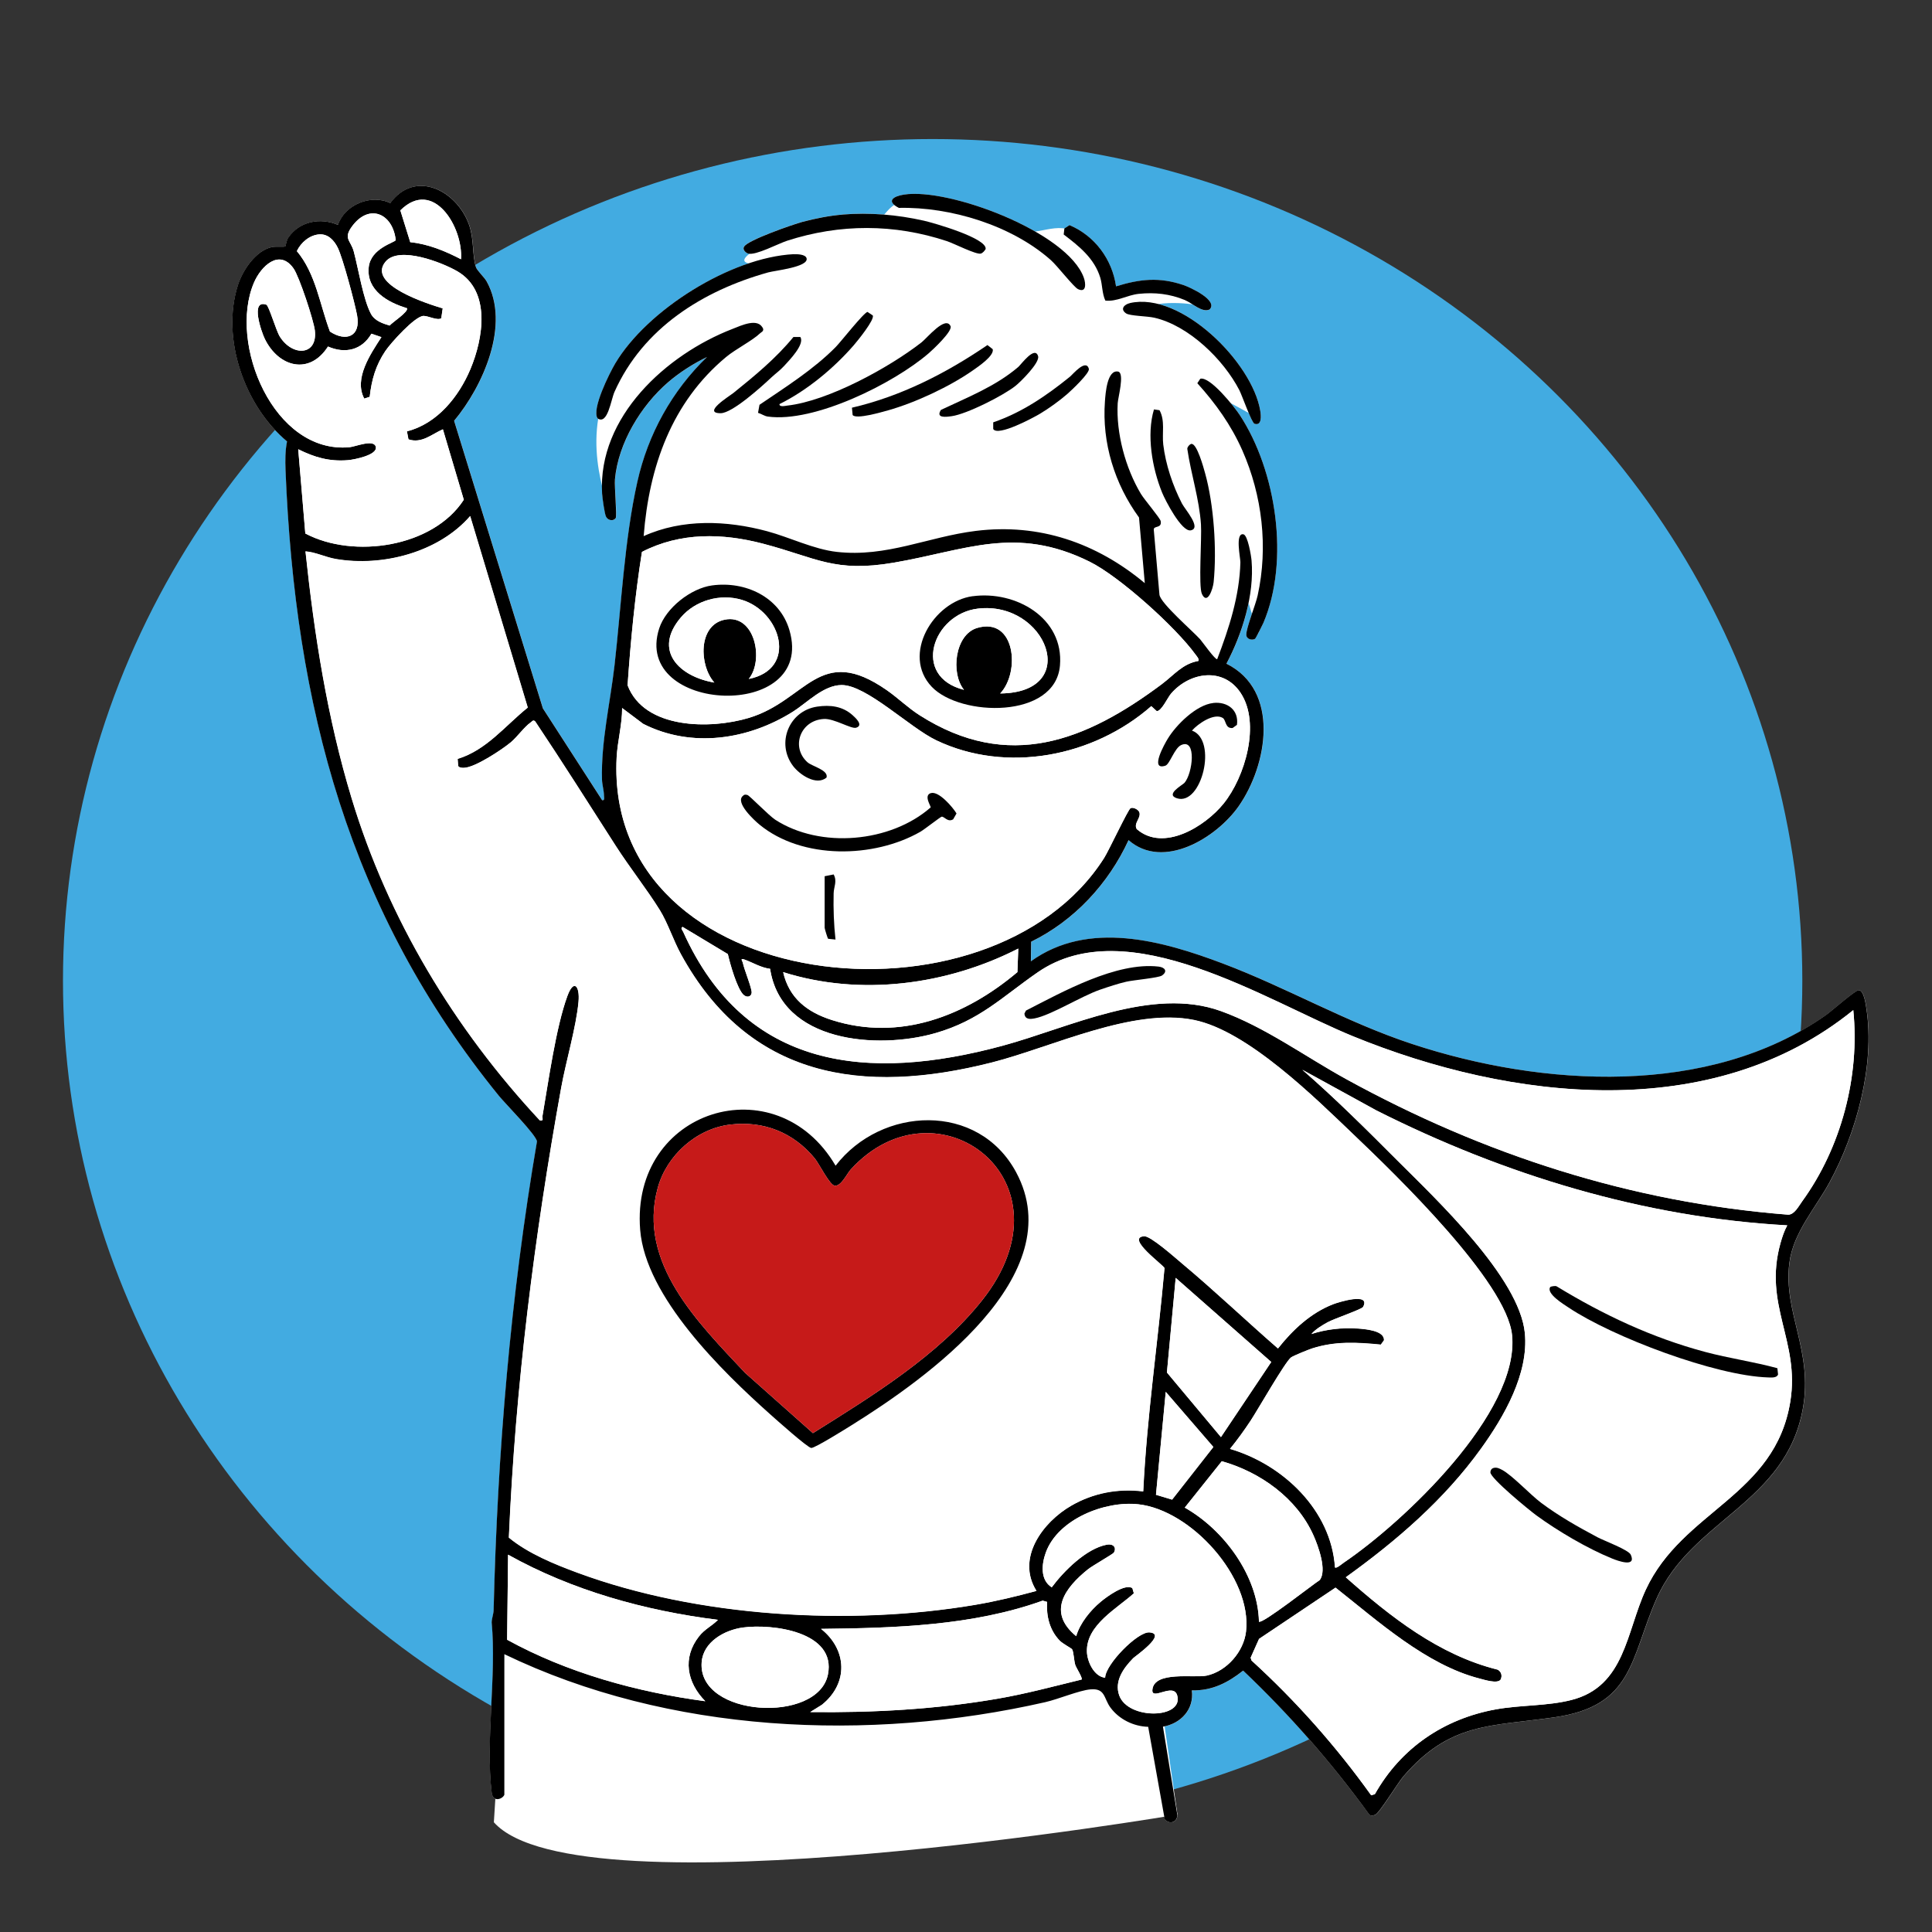 <svg xmlns="http://www.w3.org/2000/svg" id="Vrstva_1" viewBox="0 0 425.2 425.2"><rect x="0" y="0" width="425.2" height="425.2" fill="#333333" stroke="none"/><defs><style>      .st0 {        fill: #fff;      }      .st1 {        fill: #42abe1;      }      .st2 {        fill: #c61a19;      }    </style></defs><ellipse class="st1" cx="205.26" cy="215.83" rx="191.4" ry="185.23"></ellipse><path class="st0" d="M108.69,401.06l2.34-37s29.9,13.93,59.55,13.03,83.84-10.15,83.84-10.15l4.72,32.42s-131.92,22.5-150.44,1.7Z"></path><path class="st0" d="M140.07,118.01s1.59-16.68,7.16-25.66,13.44-16.41,13.44-16.41c0,0-9.71.4-19.76,12.96-10.05,12.56-6.03,26.3-6.36,24.71s-6.9-16.02-.52-28.9c6.38-12.88,26.48-26.11,37.45-26.95,0,0-14.52,2.1-3.61-3.68s22.94-5.53,24.95-5.53,2.59-5.36,9.58-4.6,17.38,4.5,21.39,6.56,9.21-2.43,13.23,1.07,7.03,8.36,6.87,13.04c0,0,3.69-3.38,12.06-1.67s8.41,4.35,8.41,4.35c0,0-8.38-1.89-14,.98,0,0,10.9,2.17,17.04,9.39s8.98,14.07,8.98,14.07l-9.78-5.35s10.62,11.05,12.12,22.94c1.51,11.89.65,24.98-1.85,30.15l-2.83-9.22s-1.84,8.71-3.35,12.22-3.29,3.85-3.29,3.85c0,0-10.7-15.18-23.5-21.94-12.8-6.75-27.87-8.04-34.66-4.86s-20.67,5.19-28.25,2.68-19.64-7.7-26.59-6.03-14.48,4.13-14.48,4.13l.17-2.31Z"></path><path class="st0" d="M111.02,394.92v-30.86c36.12,17.45,80.24,19.41,119.06,10.56,2.86-.65,7.45-2.59,9.93-2.81,3.31-.3,2.91,1.98,4.4,4,1.91,2.6,5.09,4.14,8.31,4.24l3.64,20.35c1.07,1.25,2.84.64,2.76-1.03l-3.15-19.35c3.96-.68,6.9-3.84,6.35-7.99,4.47.1,7.92-1.68,11.3-4.35,10.22,9.7,19.53,20.35,27.8,31.75.36.21.86.13,1.23,0,.94-.32,4.95-6.99,6.25-8.49,10.25-11.9,19.08-10.95,33.21-12.98,17.48-2.51,16.68-12.96,22.48-26.1,7.69-17.44,28.44-20.94,32.21-41.85,2.29-12.69-4.34-21.15-2.97-32.04.84-6.73,5.77-12.09,8.87-17.81,5.88-10.86,9.94-25.61,8.11-37.99-.14-.96-.54-4.26-1.73-4.24-.78,0-6.02,4.65-7.25,5.52-25.77,18.05-62.39,15.76-91,6.33-14.46-4.77-27.52-12.39-41.63-17.7-13.35-5.03-29.63-9.63-42.3-.5l.06-4.32c9.5-4.63,17.05-12.81,21.44-22.36,7.64,6.72,19.39-.55,24.22-7.44,6.38-9.1,9.2-25.47-2.68-31.38,3.5-6.61,6.17-15.13,5.53-22.7-.09-1.06-.83-5.58-1.79-5.78-1.88-.38-.65,5.23-.67,6.17-.19,7.4-2.49,14.49-5.1,21.3-.38.3-3.36-3.93-3.77-4.38-1.76-1.93-8.65-7.87-8.94-9.77l-1.25-14.32c-.07-.99,1.84-.21,1.52-1.91-.12-.65-3.6-4.72-4.35-5.98-3.39-5.65-5.48-13.37-5.11-19.97.07-1.25,1.53-6.48.15-6.94-2.46-.56-2.83,4.73-2.96,6.52-.68,9.17,2.13,18.21,7.5,25.58l1.27,14.45c-10.62-8.86-23.23-13.22-37.18-11.5-10.53,1.3-19.62,5.85-30.6,4.62-5.09-.57-10.4-3.23-15.35-4.55-8.87-2.38-18.63-2.78-27.16,1.08,1.19-15.29,6.15-29.44,18.13-39.41,2.11-1.76,5.81-3.61,7.5-5.24.28-.27.73-.38.68-.94-1.04-2.61-4.84-.75-6.79,0-14.52,5.63-29.63,19.32-28.67,36.22.05.89.56,4.49.87,5.1.46.87,1.63,1.03,2.13.3.32-.46-.31-6.96-.17-8.53.71-7.96,5.72-16.23,11.69-21.36,2.48-2.14,5.62-4.15,8.57-5.56-7.7,7.44-12.99,16.98-15.33,27.47-2.85,12.75-3.54,27.32-5.02,40.37-.94,8.25-2.98,16.84-2.76,25.15.03,1.23.42,2.32.44,3.55,0,.44.22,1.11-.41,1l-13.04-20.21-19.54-63.29c6.35-7.59,12.43-21.15,7.17-30.66-.52-.94-2.15-2.42-2.38-3.19-.83-2.71-.38-6.1-1.49-9.26-2.67-7.59-11.87-12.31-17.35-4.81-4.26-2.05-10.01.37-11.52,4.8-3.88-1.66-8.47-.79-10.92,2.8-.43.63-.58,1.87-.65,1.93-.19.16-2.13-.01-2.86.13-3.61.71-6.51,5.07-7.57,8.36-3.79,11.78,1.48,26.66,10.8,34.44-.41,2.07-.42,4.18-.33,6.29,2.08,52.06,13.94,97.1,46.99,137.77,1.45,1.79,8.18,8.56,8.35,10-5.82,34.12-8.7,68.5-9.54,103.11-.02.94-.41,1.81-.43,2.75,1.09,11.76-1.39,26.01,0,37.47.28,2.28,2.53,1.36,2.81.38ZM198.93,42.83c-2.37.38-3.97,1.46-1.11,2.92,11.4-.26,24.84,3.84,33.46,11.5,1.41,1.26,5.02,5.93,5.97,6.38,1.84.87,1.74-1.19,1.29-2.48-3.53-10.06-29.7-19.88-39.61-18.32ZM185.4,47.22c-2.9.24-5.96.85-8.77,1.59-2.07.55-12.18,4.06-12.88,5.47-.44.62.37,1.37.91,1.52,1.62.46,6.61-2.2,8.56-2.83,11.62-3.75,23.56-3.75,35.16.09,1.53.51,6.44,3.02,7.46,2.74.44-.12.82-.6,1.06-.99.4-2.39-11.52-5.78-13.59-6.25-5.86-1.32-11.91-1.84-17.93-1.35ZM245.62,63.02c-.86-5.96-4.69-11.12-10.24-13.46l-1.13.73-.15,1.33c3.37,2.57,6.75,5.24,8.05,9.5.48,1.58.38,3.48,1.12,5.05,2.55.27,4.8-1.22,7.36-1.49,3.5-.37,6.85,0,10.1,1.35,1.8.74,3.8,2.85,5.48,2.09,1.98-2.03-4.36-4.91-5.77-5.38-5.3-1.79-9.55-1.32-14.82.29ZM174.66,55.96c-13.81.71-32.24,12.22-39.27,24.07-1.23,2.08-5.24,10.04-3.87,12.08,2.24,1.47,2.93-4.09,3.72-5.85,6.28-14.05,19.44-22.27,33.83-26.29,1.52-.42,8.88-1.17,8.45-3.08-.21-.93-2.1-.95-2.86-.91ZM248.68,66.7c-1.25.28-2.22,1.32-.85,2.26.84.57,4.63.59,6.21.95,7.56,1.73,15.23,9.19,18.71,15.93.64,1.23,2.71,7.21,3.35,7.41,1.66.51,1.44-1.78,1.26-2.86-1.75-10.6-17.38-26.27-28.68-23.7ZM171.55,88.92c6.01-2.96,11.94-7.86,16.33-12.94.83-.96,4.65-5.65,4.19-6.57l-1.16-.77c-.83.14-5.9,6.62-7.01,7.74-4.89,4.95-11.03,8.81-16.76,12.7l-.32,1.77c.73.21,1.4.72,2.16.82,10.25,1.41,27.69-7.28,35.4-13.93.92-.79,5.3-4.89,4.81-5.97-1.1-2.41-5.16,2.62-6.4,3.58-7.13,5.54-20.54,12.89-29.51,13.9-.44.05-1.8.39-1.74-.34ZM169.72,83.11c.92-.87,1.92-1.56,2.83-2.55,1.13-1.22,4.63-4.79,3.59-6.39h-1.52c-3.84,4.68-8.55,8.57-13.24,12.34-.74.59-6.97,4.43-2.78,4.43,2.58,0,9.09-5.92,11.12-7.83ZM187.49,89.73l.15,1.6c.72,1.04,6.49-.66,7.79-1.02,5.99-1.67,13.59-5.22,18.68-8.8,1.14-.8,4.74-3.21,4.36-4.66l-1.16-.91c-9.1,6.21-19.02,11.28-29.83,13.79ZM207.09,90.21c-1.2,1.87,1.06,1.57,2.38,1.39,3.31-.46,11.34-4.54,14.03-6.67,1.16-.92,5.37-5.11,4.97-6.52-.69-2.41-3.76,1.84-4.36,2.36-5.03,4.29-11.12,6.65-17.02,9.45ZM218.59,94.43c1.05,1.69,8.82-2.5,10.26-3.36,1.98-1.18,4.27-2.83,6.01-4.34.88-.76,5.03-4.65,4.77-5.57-.66-2.28-3.56,1.26-4.19,1.77-5.15,4.17-10.53,7.84-16.86,10.02v1.48ZM276.2,140.6c.17-.1,1.63-3,1.85-3.52,5.82-13.67,2.85-33.47-5.2-45.75-1.15-1.75-6.54-8.56-8.69-7.98l-.65.98c4.02,4.45,7.44,9.19,9.91,14.79,4.38,9.92,5.7,21.3,3.37,31.92-.47,2.13-2.53,7.13-2.5,8.67.02.95,1.24,1.27,1.91.88ZM253.98,90.11c-1.67,5.61-.4,12.92,1.79,18.31.67,1.65,4.29,8.71,6.31,8.31,2.45-.48-1.29-4.65-1.94-5.9-2.04-3.96-3.59-8.56-4.12-13-.3-2.5.44-5.21-.82-7.54l-1.21-.17ZM262.18,97.7c-.3.05-.98.74-.85,1.19.81,5.49,2.62,10.95,2.99,16.51.2,2.98-.59,13.62.21,15.32,1.2,2.56,2.43-1.16,2.58-2.59.72-7.14.04-17.08-1.88-23.99-.32-1.15-1.8-6.66-3.04-6.44Z"></path><path d="M111.02,394.92c-.27.98-2.53,1.9-2.81-.38-1.39-11.46,1.09-25.71,0-37.47.02-.94.41-1.81.43-2.75.84-34.6,3.71-68.99,9.54-103.11-.17-1.44-6.89-8.22-8.35-10-33.05-40.67-44.91-85.71-46.99-137.77-.08-2.11-.08-4.21.33-6.29-9.32-7.77-14.59-22.65-10.8-34.44,1.06-3.28,3.96-7.64,7.57-8.36.73-.14,2.67.03,2.86-.13.08-.07.22-1.31.65-1.93,2.45-3.59,7.04-4.47,10.92-2.8,1.51-4.43,7.26-6.85,11.52-4.8,5.48-7.49,14.68-2.77,17.35,4.81,1.11,3.16.66,6.55,1.49,9.26.23.77,1.86,2.25,2.38,3.19,5.26,9.51-.83,23.07-7.17,30.66l19.54,63.29,13.04,20.21c.63.11.42-.56.41-1-.02-1.23-.4-2.32-.44-3.55-.23-8.32,1.82-16.91,2.76-25.15,1.48-13.05,2.17-27.62,5.02-40.37,2.34-10.49,7.63-20.03,15.33-27.47-2.95,1.41-6.09,3.42-8.57,5.56-5.96,5.13-10.98,13.4-11.69,21.36-.14,1.57.48,8.07.17,8.53-.5.72-1.67.57-2.13-.3-.32-.6-.82-4.21-.87-5.1-.96-16.9,14.15-30.6,28.67-36.22,1.95-.76,5.75-2.61,6.79,0,.05.56-.39.67-.68.94-1.69,1.63-5.39,3.48-7.5,5.24-11.97,9.97-16.94,24.12-18.13,39.41,8.53-3.86,18.29-3.46,27.16-1.08,4.95,1.33,10.26,3.98,15.35,4.55,10.98,1.24,20.07-3.32,30.6-4.62,13.95-1.72,26.55,2.63,37.18,11.5l-1.27-14.45c-5.37-7.37-8.18-16.41-7.5-25.58.13-1.8.5-7.08,2.96-6.52,1.38.46-.08,5.69-.15,6.94-.38,6.6,1.72,14.32,5.11,19.97.75,1.25,4.23,5.33,4.35,5.98.31,1.7-1.59.92-1.52,1.91l1.25,14.32c.29,1.9,7.18,7.84,8.94,9.77.41.45,3.4,4.68,3.77,4.38,2.61-6.82,4.91-13.9,5.1-21.3.02-.94-1.21-6.55.67-6.17.96.2,1.7,4.72,1.79,5.78.64,7.57-2.03,16.08-5.53,22.7,11.88,5.91,9.05,22.28,2.68,31.38-4.83,6.89-16.57,14.15-24.22,7.44-4.39,9.55-11.94,17.73-21.44,22.36l-.06,4.32c12.68-9.13,28.95-4.54,42.3.5,14.1,5.32,27.16,12.94,41.63,17.7,28.61,9.43,65.23,11.72,91-6.33,1.24-.87,6.47-5.51,7.25-5.52,1.2-.01,1.59,3.28,1.73,4.24,1.83,12.38-2.23,27.13-8.11,37.99-3.1,5.73-8.02,11.08-8.87,17.81-1.37,10.9,5.26,19.35,2.97,32.04-3.77,20.91-24.52,24.41-32.21,41.85-5.8,13.14-4.99,23.59-22.48,26.1-14.13,2.03-22.96,1.08-33.21,12.98-1.3,1.51-5.32,8.17-6.25,8.49-.38.13-.88.21-1.23,0-8.26-11.4-17.58-22.05-27.8-31.75-3.37,2.67-6.83,4.45-11.3,4.35.55,4.15-2.39,7.3-6.35,7.99l3.15,19.35c.08,1.68-1.69,2.28-2.76,1.03l-3.64-20.35c-3.22-.09-6.39-1.64-8.31-4.24-1.49-2.02-1.09-4.3-4.4-4-2.48.22-7.07,2.16-9.93,2.81-38.83,8.85-82.94,6.89-119.06-10.56v30.86ZM101.46,57.06c.5-7.05-6.08-17.96-13.35-10.76l2.18,7c3.97.4,7.68,1.94,11.17,3.76ZM89.52,67.81c-4.14-1.24-8.89-3.89-8.37-8.97.43-4.25,5.84-5.48,5.95-6-.64-5.77-5.72-8.16-9.52-3.15-2.15,2.84-.39,3.14.29,5.68.98,3.67,2.08,10.58,3.79,13.73.82,1.51,2.56,2.09,4.1,2.55.46-.62,4.39-3.16,3.77-3.84ZM70.31,51.58c-2.13.12-4.1,1.78-4.98,3.69,4.18,4.97,5.05,11.79,7.28,17.7,3.56,2.34,6.85,1.09,5.97-3.59-.52-2.77-3.13-12.59-4.25-14.86-.78-1.58-2.09-3.05-4.03-2.94ZM89.56,94.92c6.64-1.68,11.41-7.61,13.97-13.7,2.82-6.72,4.59-17.19-2.9-21.53-3.34-1.93-12.8-5.66-15.77-2.12-4.27,5.09,9.5,9.37,12.57,10.29l-.32,2.17c-.79.58-2.87-.52-3.89-.51-1.89.02-7.25,5.99-8.41,7.72-2.12,3.15-3.03,6.33-3.45,10.09l-1.2.39c-2.35-4.41,1.39-9.83,3.78-13.53l-2.2-.75c-2.09,3.62-5.8,4.47-9.56,2.82-4.08,6.37-10.87,4.55-13.91-1.69-.71-1.45-3.28-8.76.34-7.52.54.18,2.14,5.7,2.96,7.01,2.78,4.44,8.35,4.26,7.72-1.32-.25-2.25-3.43-11.88-4.69-13.66-3.13-4.44-7.18-.48-8.73,3.16-5.67,13.37,4.35,37.72,21.05,36.18,1.29-.12,5.33-1.83,5.78-.1.48,1.84-4.87,2.85-6.11,2.95-4.1.34-7.35-.61-10.96-2.4l1.56,18.54c10.66,5.64,28.1,3.03,34.88-7.43l-4.6-15.5c-2.46,1.06-4.64,3.19-7.58,2.21l-.34-1.78ZM116.13,155.73l-12.67-42.13c-6.94,7.99-19.3,11.22-29.56,9.45-2.24-.39-4.44-1.5-6.68-1.68,1.94,18.36,4.8,36.67,10.16,54.35,8.04,26.54,22.59,50.68,41.42,70.88.95.17.48-.44.58-1,1.3-7.53,2.95-19.5,5.48-26.38,1.41-3.84,2.76-2.21,2.45,1.26-.51,5.57-2.76,13.08-3.81,18.89-5.91,32.72-10.09,65.77-11.52,99.05,4.25,3.49,9.96,5.83,15.17,7.75,26.41,9.75,59.8,11.73,87.48,7.04,4.54-.77,9.03-1.86,13.46-3.06-4.54-7.21,1.41-15.17,7.7-18.78,4.86-2.79,10.26-3.79,15.8-3.12.8-16.43,3.23-32.75,4.68-49.13-.11-.62-8.65-6.69-4.48-7.03,1.41-.12,6.9,4.79,8.35,6,7.2,6.02,14.03,12.54,21.11,18.7,3.24-4.1,7.21-7.83,12.15-9.74,1.17-.45,8.35-2.7,6.58.6-.28.53-6.37,2.59-7.79,3.37-1.2.66-2.69,1.55-3.58,2.59,3.26-1.05,6.74-1.44,10.17-1.21,1.63.11,5.97.44,5.79,2.6l-.69.95c-5.25-.51-10.01-.79-15.09.83-.8.25-4.17,1.62-4.67,1.99-1.31.98-7.35,11.59-8.89,13.91-1.4,2.12-2.93,4.24-4.54,6.21,11.66,3.42,22.27,13.48,23.1,26.08.29.34,1.58-.8,1.94-1.04,13.07-8.85,38.72-33,37.03-50.07-1.16-11.75-25.67-35.35-34.59-43.86s-23.59-23.1-35.42-25.5c-13.49-2.74-31.22,5.98-44.45,9.35-28.58,7.28-53.55,3.44-68.47-23.85-1.67-3.06-2.89-6.87-4.64-9.69-2.78-4.48-6.64-9.37-9.72-14.17-5.86-9.13-11.65-18.31-17.68-27.32-.47-.48-.67-.04-1.02.2-1.39.96-2.94,3.18-4.38,4.38-1.96,1.63-7.96,5.61-10.36,5.61-.44,0-.93,0-1.21-.4l-.12-1.57c6.37-1.95,10.43-7.27,15.4-11.27ZM255.81,150.48c2.55-1.91,4.45-4.41,7.93-5.01.28-.36-.41-1.11-.62-1.4-4.34-6.01-16.73-17.2-23.34-20.46-16.28-8.04-27.18-2.49-43.07.23-13.08,2.24-17.01-1.08-28.67-4.15-9.04-2.38-18.29-2.59-26.76,1.78-1.54,9.71-2.48,19.53-3.16,29.35,3.68,9.71,18.22,9.72,26.66,7.19,12.82-3.84,15.5-16.49,30.39-6.11,2.49,1.73,4.63,3.87,7.23,5.52,19.56,12.46,36.59,5.66,53.41-6.93ZM136.91,155.81c.02,3.61-1.03,7.36-1.21,10.93-2.64,52.63,82.27,61.5,107.29,22.08,1.04-1.64,5.26-10.66,5.81-10.95.59-.31,1.76.31,1.95.9.42,1.28-1.35,2.44-.57,3.71,5.9,5.1,15.03-.6,19.09-5.61,4.73-5.85,8.23-17.65,3.75-24.39-3.81-5.73-11.14-4.59-15.27.13-.79.9-2.15,3.98-3.19,3.89l-1.19-1.09c-12.69,11.14-31.85,14.91-47.34,7.51-5.84-2.79-15.36-12.19-20.83-12.15-3.98.03-7.53,3.86-10.67,5.84-9.84,6.21-22.32,8.11-32.98,2.7l-4.66-3.5ZM163.7,219c-1.47-1.33-3.04-6.97-3.51-9.03l-9.95-5.98c-.56.24-.02.75.12,1.07,13.67,30.41,40.74,33.07,70.25,25.09,14.83-4.01,32.85-13.13,48.09-7.64,9.7,3.49,18.6,10.04,27.61,14.99,30.19,16.58,62.68,27.12,97.25,29.82,1.37-.02,2.27-1.84,3.06-2.92,8.61-11.87,12.74-27.55,11.26-42.1-31.02,25.18-75.36,19.95-110.09,5.76-19.23-7.86-49.62-27.76-69.43-14.06-7.83,5.42-12.72,10.55-22.48,13.36-12.72,3.66-33.93,2.1-36.39-14.15-2.03-.24-3.9-1.43-5.71-2.06-.99-.34-.36.38-.3.69.29,1.54,2.07,5.73,1.95,6.68-.12.88-1.06,1.06-1.72.46ZM172.35,213.94c1.32,5.78,5.33,8.84,10.74,10.56,14.94,4.75,29.38-.89,40.82-10.55l.19-5.18c-15.72,8.03-34.75,10.56-51.76,5.18ZM393.34,269.69c-31.58-1.74-62.32-11.13-90.4-25.28l-16.32-8.96c7.27,6.33,14.08,13.11,20.88,19.93,8.53,8.53,26.9,25.77,28.09,38.01.87,8.95-4.58,18.39-9.63,25.41-8.09,11.25-18.59,20.29-29.78,28.34,9.78,8.66,20.46,17.1,33.42,20.33.82.44,1.07,1.36.65,2.2-.7.97-3.57.03-4.6-.23-11.77-3.01-22.43-12.68-31.73-20.02l-16.83,11.28-1.85,4.14.2.62c9.76,8.9,18.64,18.92,26.33,29.66l.81-.24c5.71-10.15,15.21-16.61,26.64-18.67,5.5-.99,11.3-.7,16.65-2.07,11.78-3.01,12.03-14.99,16.34-24.27,8.09-17.44,28.48-20.6,31.81-41.45,2.13-13.29-6-21.14-2.17-34.82.38-1.34.81-2.67,1.48-3.89ZM268.71,316.28l11.07-16.53-21.03-18.51-1.93,20.83,11.89,14.21ZM254.41,328.98l3.55,1.06,9.08-11.58-10.48-12.14-2.15,22.66ZM277.07,356.89c.6.7,12.12-8.37,13.37-9.13,1.67-2.1-.32-7.53-1.36-9.85-3.66-8.19-11.72-13.94-20.18-16.32l-8.15,10.21c8.6,4.85,16.09,14.98,16.33,25.09ZM249.33,365c-2.09,2.14-4.12,5-3.01,8.11,1.94,5.44,14.27,5.18,12.76,0-.83-2.86-5.68,1.27-5.46-1.22.38-4.25,9.24-2.53,12-3.14,4.38-.98,8.11-5.27,8.61-9.7,1.34-11.86-12.06-26.7-23.69-27.99-7.36-.82-17.69,3.26-20.37,10.6-.93,2.55-1.28,6.05,1.3,7.67,2.66-3.59,7.61-8.54,12.14-9.39,1.35-.25,2.2.59,1.53,1.76-.17.29-4.79,2.93-5.69,3.66-5.12,4.12-9.03,9.43-2.6,14.72.83-2.86,3.12-5.66,5.39-7.56,1.31-1.09,5.36-4.08,6.97-3.01l.33,1.14c-3.69,3.35-10.47,6.95-10.33,12.81.05,2.21,1.56,5.51,4.01,5.77.05-2.94,7.17-10.18,9.75-9.98,4.02.32-3.19,5.28-3.64,5.73ZM158.01,356.5c-16.03-2.01-32.07-6.45-46.19-14.34l-.21,18.72c13.3,7.31,28.57,11.52,43.61,13.53-4.05-4.11-5.1-9.55-1.36-14.3,1.27-1.61,2.79-2.23,4.15-3.61ZM230.44,352.55l-.96-.27c-15.37,5.53-32.53,6.03-48.78,6.21,5.78,4.59,6.06,12,.19,16.71l-2.57,1.6c13.85.17,27.78-.6,41.42-2.97,6.18-1.07,12.23-2.71,18.31-4.19.28-.31-1.18-2.56-1.39-3.19-.3-.91-.35-2.93-.71-3.47-.15-.23-2.04-1.21-2.7-1.88-2.24-2.29-3-5.4-2.8-8.54ZM163.49,358.19c-4.05.55-8.75,3.16-9.07,7.67-.87,12.08,25.58,13.56,27.79,2.69,1.92-9.45-12.24-11.24-18.72-10.36Z"></path><path d="M171.55,88.92c-.07.74,1.3.39,1.74.34,8.97-1,22.38-8.35,29.51-13.9,1.23-.96,5.3-5.99,6.4-3.58.49,1.08-3.89,5.18-4.81,5.97-7.71,6.65-25.16,15.34-35.4,13.93-.76-.1-1.43-.62-2.16-.82l.32-1.77c5.73-3.9,11.87-7.75,16.76-12.7,1.11-1.12,6.19-7.6,7.01-7.74l1.16.77c.46.92-3.36,5.61-4.19,6.57-4.4,5.07-10.32,9.97-16.33,12.94Z"></path><path d="M276.2,140.6c-.67.39-1.89.07-1.91-.88-.03-1.54,2.03-6.54,2.5-8.67,2.34-10.63,1.01-22-3.37-31.92-2.47-5.59-5.89-10.34-9.91-14.79l.65-.98c2.15-.58,7.54,6.23,8.69,7.98,8.06,12.28,11.02,32.08,5.2,45.75-.22.51-1.68,3.42-1.85,3.52Z"></path><path d="M174.66,55.96c.76-.04,2.65-.02,2.86.91.43,1.91-6.93,2.66-8.45,3.08-14.39,4.02-27.55,12.25-33.83,26.29-.79,1.76-1.48,7.32-3.72,5.85-1.38-2.03,2.64-10,3.87-12.08,7.03-11.84,25.47-23.36,39.27-24.07Z"></path><path d="M185.4,47.22c6.01-.49,12.06.03,17.93,1.35,2.07.47,13.99,3.86,13.59,6.25-.24.39-.62.86-1.06.99-1.02.28-5.93-2.24-7.46-2.74-11.6-3.84-23.55-3.84-35.16-.09-1.95.63-6.94,3.29-8.56,2.83-.54-.15-1.35-.9-.91-1.52.7-1.41,10.81-4.92,12.88-5.47,2.81-.74,5.87-1.35,8.77-1.59Z"></path><path d="M198.93,42.83c9.9-1.57,36.07,8.26,39.61,18.32.45,1.29.56,3.36-1.29,2.48-.94-.45-4.55-5.12-5.97-6.38-8.63-7.66-22.06-11.75-33.46-11.5-2.86-1.46-1.26-2.55,1.11-2.92Z"></path><path d="M245.62,63.02c5.27-1.62,9.52-2.08,14.82-.29,1.41.47,7.75,3.36,5.77,5.38-1.68.76-3.68-1.34-5.48-2.09-3.24-1.34-6.6-1.72-10.1-1.35-2.57.27-4.82,1.76-7.36,1.49-.74-1.57-.64-3.47-1.12-5.05-1.3-4.26-4.67-6.93-8.05-9.5l.15-1.33,1.13-.73c5.55,2.34,9.38,7.5,10.24,13.46Z"></path><path d="M248.68,66.7c11.3-2.57,26.94,13.09,28.68,23.7.18,1.08.39,3.37-1.26,2.86-.64-.2-2.71-6.17-3.35-7.41-3.48-6.74-11.15-14.21-18.71-15.93-1.58-.36-5.38-.38-6.21-.95-1.38-.95-.4-1.98.85-2.26Z"></path><path d="M187.49,89.73c10.81-2.51,20.73-7.58,29.83-13.79l1.16.91c.38,1.45-3.22,3.86-4.36,4.66-5.09,3.57-12.69,7.12-18.68,8.8-1.3.36-7.07,2.06-7.79,1.02l-.15-1.6Z"></path><path d="M262.18,97.7c1.24-.21,2.72,5.29,3.04,6.44,1.93,6.91,2.6,16.85,1.88,23.99-.14,1.43-1.38,5.15-2.58,2.59-.79-1.7,0-12.34-.21-15.32-.37-5.56-2.18-11.02-2.99-16.51-.13-.46.55-1.14.85-1.19Z"></path><path d="M253.98,90.11l1.21.17c1.27,2.32.53,5.04.82,7.54.53,4.44,2.09,9.05,4.12,13,.65,1.26,4.39,5.42,1.94,5.9-2.02.4-5.64-6.66-6.31-8.31-2.19-5.39-3.47-12.7-1.79-18.31Z"></path><path d="M207.09,90.21c5.9-2.8,11.99-5.16,17.02-9.45.6-.52,3.67-4.77,4.36-2.36.4,1.41-3.81,5.6-4.97,6.52-2.69,2.14-10.72,6.21-14.03,6.67-1.32.19-3.58.48-2.38-1.39Z"></path><path d="M169.72,83.11c-2.03,1.91-8.54,7.83-11.12,7.83-4.19,0,2.04-3.83,2.78-4.43,4.7-3.78,9.41-7.66,13.24-12.34h1.52c1.04,1.6-2.47,5.16-3.59,6.39-.91.99-1.9,1.68-2.83,2.55Z"></path><path d="M218.59,94.43v-1.48c6.33-2.17,11.7-5.85,16.86-10.02.63-.51,3.53-4.05,4.19-1.77.26.92-3.89,4.8-4.77,5.57-1.74,1.51-4.03,3.16-6.01,4.34-1.44.86-9.22,5.05-10.26,3.36Z"></path><path class="st0" d="M116.13,155.73c-4.97,4-9.03,9.32-15.4,11.27l.12,1.57c.27.39.77.4,1.21.4,2.39,0,8.4-3.98,10.36-5.61,1.44-1.21,2.99-3.42,4.38-4.38.35-.24.55-.68,1.02-.2,6.03,9.02,11.82,18.19,17.68,27.32,3.08,4.8,6.94,9.69,9.72,14.17,1.75,2.82,2.97,6.64,4.64,9.69,14.92,27.29,39.89,31.13,68.47,23.85,13.23-3.37,30.96-12.09,44.45-9.35,11.84,2.4,26.69,17.16,35.42,25.5s33.43,32.11,34.59,43.86c1.69,17.07-23.96,41.23-37.03,50.07-.36.24-1.65,1.38-1.94,1.04-.82-12.6-11.43-22.66-23.1-26.08,1.61-1.97,3.14-4.09,4.54-6.21,1.54-2.33,7.58-12.93,8.89-13.91.5-.37,3.87-1.74,4.67-1.99,5.08-1.62,9.84-1.35,15.09-.83l.69-.95c.18-2.16-4.16-2.48-5.79-2.6-3.43-.24-6.91.16-10.17,1.21.89-1.04,2.38-1.93,3.58-2.59,1.42-.78,7.51-2.84,7.79-3.37,1.77-3.3-5.41-1.05-6.58-.6-4.94,1.92-8.91,5.64-12.15,9.74-7.08-6.16-13.91-12.68-21.11-18.7-1.45-1.21-6.94-6.12-8.35-6-4.17.35,4.37,6.42,4.48,7.03-1.45,16.38-3.89,32.7-4.68,49.13-5.54-.68-10.94.32-15.8,3.12-6.28,3.61-12.23,11.57-7.7,18.78-4.43,1.21-8.92,2.29-13.46,3.06-27.68,4.69-61.07,2.71-87.48-7.04-5.2-1.92-10.92-4.26-15.17-7.75,1.43-33.28,5.61-66.32,11.52-99.05,1.05-5.8,3.3-13.31,3.81-18.89.32-3.47-1.04-5.1-2.45-1.26-2.53,6.88-4.18,18.86-5.48,26.38-.1.56.37,1.17-.58,1-18.83-20.19-33.37-44.33-41.42-70.88-5.36-17.67-8.22-35.99-10.16-54.35,2.24.18,4.43,1.3,6.68,1.68,10.26,1.76,22.62-1.46,29.56-9.45l12.67,42.13ZM183.9,256.55c-13.08-22.29-45.13-12.42-43,14.13,1.18,14.75,18.09,31.19,28.66,40.63,1.24,1.11,8.16,7.31,8.99,7.37.76.06,7.62-4.23,8.9-5.02,16.37-10.21,48.41-32.92,36.2-55.64-8.34-15.53-29.65-14.57-39.74-1.46Z"></path><path class="st0" d="M393.34,269.69c-.67,1.22-1.1,2.55-1.48,3.89-3.83,13.67,4.29,21.53,2.17,34.82-3.34,20.85-23.72,24.01-31.81,41.45-4.31,9.29-4.57,21.26-16.34,24.27-5.34,1.37-11.15,1.08-16.65,2.07-11.44,2.07-20.93,8.52-26.64,18.67l-.81.24c-7.68-10.74-16.57-20.76-26.33-29.66l-.2-.62,1.85-4.14,16.83-11.28c9.3,7.33,19.96,17.01,31.73,20.02,1.03.26,3.9,1.2,4.6.23.43-.84.17-1.76-.65-2.2-12.96-3.22-23.65-11.67-33.42-20.33,11.2-8.05,21.69-17.09,29.78-28.34,5.05-7.01,10.5-16.46,9.63-25.41-1.2-12.24-19.57-29.48-28.09-38.01-6.8-6.81-13.61-13.6-20.88-19.93l16.32,8.96c28.08,14.15,58.81,23.54,90.4,25.28ZM341.18,283.24c-1.01,1.44,2.99,3.86,4,4.53,9.73,6.51,32.39,15.05,43.96,15.39.69.02,1.9.14,2.16-.66l-.15-1.37c-5.19-1.42-10.65-2.19-15.92-3.59-11.67-3.12-22.34-8.15-32.61-14.4-.28-.24-1.4.03-1.46.11ZM328.69,323.08c-.42.13-.68.5-.67.96.01,1.33,8.49,8.28,10.08,9.44,4.72,3.46,11.33,7.35,16.74,9.54,1.13.46,5.39,2.06,4.07-.86-.48-1.07-5.9-3.08-7.33-3.84-4.26-2.27-8.49-4.66-12.36-7.55-2.48-1.85-6.36-6.07-8.64-7.28-.58-.31-1.19-.62-1.88-.41Z"></path><path class="st0" d="M136.91,155.81l4.66,3.5c10.67,5.41,23.15,3.51,32.98-2.7,3.13-1.98,6.69-5.81,10.67-5.84,5.47-.04,14.99,9.36,20.83,12.15,15.49,7.4,34.64,3.63,47.34-7.51l1.19,1.09c1.04.09,2.4-2.99,3.19-3.89,4.12-4.72,11.46-5.86,15.27-.13,4.48,6.74.98,18.54-3.75,24.39-4.05,5.01-13.18,10.7-19.09,5.61-.79-1.27.98-2.43.57-3.71-.19-.58-1.36-1.2-1.95-.9-.55.29-4.77,9.31-5.81,10.95-25.02,39.42-109.94,30.55-107.29-22.08.18-3.57,1.23-7.32,1.21-10.93ZM267.02,154.71c-3.73.41-8.17,4.81-10.03,7.9-.62,1.04-4.07,7.09-.49,5.89.95-.32,1.99-3.86,3.45-4.53,3.49-1.6,2.53,6.27.74,8.31-.45.51-4.28,2.54-1.68,3.39,5.45,1.79,9.05-12.83,3.33-14.89,1.28-1.48,4.84-3.97,6.77-2.79.77.47.47,2.38,2.18,2.22l.95-.69c.45-3.27-2.1-5.17-5.21-4.82ZM179.81,155.52c-6.18.92-9.06,8.06-5.29,13.05,1.45,1.92,5.11,4.42,7.37,2.57.5-1.66-3.18-2.47-4.18-3.37-3.73-3.32-1.6-9.28,3.64-9.54,2.25-.11,6,2.25,7.05,1.93,1.7-.51-.09-2.15-.75-2.74-2.23-2.01-4.95-2.33-7.85-1.9ZM204.85,174.56c-1.64.53.08,2.9-.03,3.15-8.84,7.75-24.26,9.13-34.2,2.71-1.41-.91-5.65-5.31-6.11-5.44-.35-.1-.68-.18-.94.13-1.95,1.44,2.5,5.49,3.59,6.39,9.41,7.73,25.18,7.41,35.41,1.56.87-.5,4.39-3.26,4.67-3.31.57-.09,1.35,1.32,2.54.57l.73-1.28c-.78-1.36-3.93-5.03-5.66-4.47ZM181.5,192.84v11.35c0,.18.64,2.32.77,2.42l1.62.17c-.37-3.36-.49-6.76-.41-10.17.03-1.44.83-2.64,0-4.16l-1.97.39Z"></path><path class="st0" d="M163.7,219c.67.6,1.6.42,1.72-.46.13-.94-1.65-5.14-1.95-6.68-.06-.31-.69-1.03.3-.69,1.81.62,3.68,1.82,5.71,2.06,2.46,16.25,23.68,17.81,36.39,14.15,9.75-2.81,14.65-7.94,22.48-13.36,19.81-13.71,50.2,6.2,69.43,14.06,34.73,14.19,79.06,19.42,110.09-5.76,1.48,14.54-2.64,30.23-11.26,42.1-.78,1.08-1.68,2.9-3.06,2.92-34.56-2.7-67.06-13.23-97.25-29.82-9.02-4.95-17.92-11.5-27.61-14.99-15.23-5.49-33.26,3.64-48.09,7.64-29.51,7.98-56.58,5.32-70.25-25.09-.14-.32-.68-.84-.12-1.07l9.95,5.98c.46,2.06,2.03,7.71,3.51,9.03ZM225.8,222.41l-.34.67c.12,1.31,1.18,1.26,2.24,1.06,3.61-.69,10.23-4.86,14.41-6.32,1.83-.63,3.93-1.34,5.8-1.76,1.6-.36,7.07-.84,7.81-1.35,1.31-.9.7-1.81-.74-1.97-9.28-1.07-21.15,5.56-29.18,9.68Z"></path><path class="st0" d="M255.81,150.48c-16.82,12.59-33.85,19.39-53.41,6.93-2.59-1.65-4.74-3.78-7.23-5.52-14.89-10.38-17.57,2.27-30.39,6.11-8.44,2.53-22.98,2.51-26.66-7.19.68-9.82,1.62-19.64,3.16-29.35,8.47-4.36,17.73-4.16,26.76-1.78,11.65,3.07,15.58,6.39,28.67,4.15,15.89-2.72,26.79-8.28,43.07-.23,6.61,3.26,19,14.45,23.34,20.46.21.29.89,1.04.62,1.4-3.48.61-5.38,3.11-7.93,5.01ZM156.72,128.84c-4.67.64-10.18,4.96-11.64,9.46-6.06,18.76,34.57,20.58,28.66.39-2.15-7.35-9.76-10.84-17.02-9.85ZM214.06,131.22c-8.63,1.17-15.7,12.89-9,19.94,6.3,6.62,27.22,7.13,28.22-4.69.89-10.48-9.75-16.53-19.22-15.24Z"></path><path class="st0" d="M89.56,94.92l.34,1.78c2.94.97,5.13-1.15,7.58-2.21l4.6,15.5c-6.78,10.46-24.23,13.06-34.88,7.43l-1.56-18.54c3.61,1.79,6.86,2.74,10.96,2.4,1.24-.1,6.59-1.11,6.11-2.95-.45-1.73-4.49-.02-5.78.1-16.7,1.54-26.72-22.81-21.05-36.18,1.55-3.65,5.59-7.6,8.73-3.16,1.25,1.78,4.43,11.41,4.69,13.66.63,5.58-4.95,5.77-7.72,1.32-.82-1.31-2.41-6.83-2.96-7.01-3.62-1.23-1.05,6.07-.34,7.52,3.04,6.24,9.83,8.06,13.91,1.69,3.76,1.65,7.47.8,9.56-2.82l2.2.75c-2.39,3.7-6.13,9.13-3.78,13.53l1.2-.39c.42-3.76,1.33-6.95,3.45-10.09,1.16-1.73,6.52-7.7,8.41-7.72,1.02,0,3.1,1.1,3.89.51l.32-2.17c-3.07-.92-16.84-5.2-12.57-10.29,2.96-3.53,12.43.19,15.77,2.12,7.49,4.34,5.72,14.81,2.9,21.53-2.56,6.1-7.32,12.03-13.97,13.7Z"></path><path class="st0" d="M249.33,365c.45-.45,7.66-5.42,3.64-5.73-2.58-.2-9.7,7.04-9.75,9.98-2.45-.27-3.96-3.56-4.01-5.77-.15-5.86,6.64-9.46,10.33-12.81l-.33-1.14c-1.62-1.08-5.66,1.91-6.97,3.01-2.27,1.89-4.55,4.69-5.39,7.56-6.43-5.29-2.52-10.61,2.6-14.72.91-.73,5.52-3.36,5.69-3.66.67-1.17-.17-2.01-1.53-1.76-4.53.85-9.48,5.8-12.14,9.39-2.58-1.62-2.23-5.12-1.3-7.67,2.68-7.34,13.01-11.42,20.37-10.6,11.63,1.29,25.03,16.13,23.69,27.99-.5,4.43-4.23,8.72-8.61,9.7-2.76.62-11.62-1.11-12,3.14-.22,2.49,4.63-1.64,5.46,1.22,1.5,5.18-10.82,5.44-12.76,0-1.11-3.11.92-5.98,3.01-8.11Z"></path><path class="st0" d="M230.44,352.55c-.19,3.14.56,6.24,2.8,8.54.66.67,2.55,1.65,2.7,1.88.36.55.41,2.56.71,3.47.21.63,1.67,2.87,1.39,3.19-6.08,1.48-12.13,3.12-18.31,4.19-13.64,2.37-27.57,3.14-41.42,2.97l2.57-1.6c5.87-4.71,5.59-12.12-.19-16.71,16.24-.18,33.41-.68,48.78-6.21l.96.27Z"></path><path class="st0" d="M158.01,356.5c-1.36,1.39-2.88,2.01-4.15,3.61-3.74,4.75-2.69,10.18,1.36,14.3-15.04-2.01-30.3-6.22-43.61-13.53l.21-18.72c14.12,7.89,30.16,12.33,46.19,14.34Z"></path><path class="st0" d="M277.07,356.89c-.24-10.11-7.73-20.24-16.33-25.09l8.15-10.21c8.47,2.38,16.53,8.13,20.18,16.32,1.04,2.33,3.03,7.75,1.36,9.85-1.25.75-12.76,9.83-13.37,9.13Z"></path><polygon class="st0" points="268.71 316.28 256.82 302.06 258.75 281.24 279.78 299.75 268.71 316.28"></polygon><path class="st0" d="M172.35,213.94c17.01,5.38,36.03,2.86,51.76-5.18l-.19,5.18c-11.44,9.66-25.88,15.3-40.82,10.55-5.41-1.72-9.43-4.77-10.74-10.56Z"></path><path class="st0" d="M163.49,358.19c6.48-.88,20.64.91,18.72,10.36-2.21,10.87-28.66,9.39-27.79-2.69.32-4.51,5.03-7.12,9.07-7.67Z"></path><polygon class="st0" points="254.41 328.98 256.56 306.33 267.04 318.46 257.96 330.05 254.41 328.98"></polygon><path class="st0" d="M70.31,51.58c1.94-.11,3.25,1.36,4.03,2.94,1.12,2.27,3.73,12.09,4.25,14.86.88,4.68-2.42,5.93-5.97,3.59-2.23-5.91-3.1-12.72-7.28-17.7.87-1.91,2.85-3.57,4.98-3.69Z"></path><path class="st0" d="M89.52,67.81c.62.69-3.31,3.22-3.77,3.84-1.54-.46-3.28-1.04-4.1-2.55-1.71-3.16-2.8-10.06-3.79-13.73-.68-2.54-2.44-2.84-.29-5.68,3.8-5.01,8.88-2.62,9.52,3.15-.11.52-5.52,1.75-5.95,6-.52,5.08,4.24,7.73,8.37,8.97Z"></path><path class="st0" d="M101.46,57.06c-3.49-1.81-7.2-3.35-11.17-3.76l-2.18-7c7.27-7.21,13.85,3.71,13.35,10.76Z"></path><path d="M183.9,256.55c10.09-13.1,31.4-14.07,39.74,1.46,12.21,22.73-19.83,45.44-36.2,55.64-1.28.8-8.13,5.08-8.9,5.02-.83-.07-7.75-6.27-8.99-7.37-10.57-9.43-27.48-25.88-28.66-40.63-2.13-26.55,29.93-36.42,43-14.13ZM160.71,247.5c-7.45.9-13.97,6.74-15.95,13.91-4.56,16.54,8.97,29.79,19.22,40.73l14.93,13.27c12.98-8.13,27.59-17.08,37.22-29.21,21.02-26.46-10-49.5-28.86-28.86-.95,1.04-2.12,3.75-3.56,3.61-1.11-.11-3.4-4.79-4.39-6-4.66-5.69-11.25-8.34-18.61-7.45Z"></path><path d="M341.18,283.24c.06-.08,1.18-.35,1.46-.11,10.27,6.26,20.94,11.28,32.61,14.4,5.26,1.41,10.72,2.17,15.92,3.59l.15,1.37c-.27.8-1.47.68-2.16.66-11.57-.34-34.24-8.88-43.96-15.39-1.01-.68-5.02-3.09-4-4.53Z"></path><path d="M328.69,323.08c.69-.21,1.3.1,1.88.41,2.28,1.21,6.17,5.43,8.64,7.28,3.87,2.89,8.09,5.28,12.36,7.55,1.43.76,6.85,2.77,7.33,3.84,1.32,2.92-2.94,1.32-4.07.86-5.41-2.19-12.02-6.08-16.74-9.54-1.59-1.17-10.07-8.11-10.08-9.44,0-.46.25-.83.67-.96Z"></path><path d="M204.85,174.56c1.73-.56,4.87,3.12,5.66,4.47l-.73,1.28c-1.19.75-1.97-.66-2.54-.57-.28.05-3.8,2.81-4.67,3.31-10.23,5.86-26,6.17-35.41-1.56-1.1-.9-5.55-4.95-3.59-6.39.27-.3.6-.22.94-.13.46.13,4.71,4.53,6.11,5.44,9.94,6.42,25.36,5.04,34.2-2.71.11-.25-1.61-2.62.03-3.15Z"></path><path d="M267.02,154.71c3.11-.34,5.66,1.56,5.21,4.82l-.95.69c-1.7.16-1.4-1.75-2.18-2.22-1.93-1.17-5.49,1.31-6.77,2.79,5.72,2.06,2.12,16.67-3.33,14.89-2.6-.85,1.22-2.88,1.68-3.39,1.8-2.03,2.75-9.91-.74-8.31-1.46.67-2.5,4.21-3.45,4.53-3.58,1.19-.14-4.86.49-5.89,1.86-3.09,6.3-7.49,10.03-7.9Z"></path><path d="M179.81,155.52c2.9-.43,5.62-.11,7.85,1.9.66.59,2.45,2.23.75,2.74-1.06.32-4.81-2.04-7.05-1.93-5.24.26-7.37,6.21-3.64,9.54,1,.89,4.68,1.71,4.18,3.37-2.26,1.85-5.92-.65-7.37-2.57-3.77-4.99-.89-12.12,5.29-13.05Z"></path><path d="M181.5,192.84l1.97-.39c.83,1.51.03,2.72,0,4.16-.08,3.41.04,6.81.41,10.17l-1.62-.17c-.13-.1-.77-2.24-.77-2.42v-11.35Z"></path><path d="M225.8,222.41c8.03-4.11,19.9-10.75,29.18-9.68,1.44.17,2.05,1.07.74,1.97-.74.51-6.2.99-7.81,1.35-1.87.43-3.97,1.13-5.8,1.76-4.18,1.45-10.8,5.63-14.41,6.32-1.06.2-2.12.25-2.24-1.06l.34-.67Z"></path><path d="M214.06,131.22c9.47-1.28,20.11,4.76,19.22,15.24-1,11.82-21.92,11.32-28.22,4.69-6.7-7.05.37-18.77,9-19.94ZM220.12,152.62c18.16-.17,10.11-20.48-4.93-18.67-9.91,1.2-14.65,14.95-3.03,17.87-2.96-3.64-2.02-12.16,2.9-13.62,8.41-2.49,9.54,9.71,5.07,14.42Z"></path><path d="M156.72,128.84c7.26-.99,14.87,2.5,17.02,9.85,5.91,20.19-34.72,18.37-28.66-.39,1.46-4.5,6.97-8.83,11.64-9.46ZM164.78,149.43c10.89-2.16,7.12-14.8-1.5-17.41-4.77-1.44-10.23.1-13.43,3.87-6.22,7.32-.32,13.04,7.37,14.33-3.36-3.76-3.64-12.63,2.28-13.84,6.62-1.36,8.72,8.86,5.29,13.05Z"></path><path class="st2" d="M160.71,247.5c7.36-.89,13.95,1.76,18.61,7.45.99,1.21,3.29,5.89,4.39,6,1.44.14,2.61-2.56,3.56-3.61,18.86-20.64,49.88,2.4,28.86,28.86-9.64,12.13-24.24,21.08-37.22,29.21l-14.93-13.27c-10.25-10.94-23.78-24.19-19.22-40.73,1.98-7.18,8.5-13.01,15.95-13.91Z"></path><path class="st0" d="M220.12,152.62c4.48-4.7,3.34-16.91-5.07-14.42-4.92,1.46-5.86,9.98-2.9,13.62-11.62-2.92-6.87-16.67,3.03-17.87,15.05-1.82,23.09,18.49,4.93,18.67Z"></path><path class="st0" d="M164.78,149.43c3.43-4.19,1.33-14.4-5.29-13.05-5.91,1.21-5.64,10.08-2.28,13.84-7.69-1.29-13.6-7.02-7.37-14.33,3.2-3.76,8.66-5.31,13.43-3.87,8.62,2.6,12.4,15.25,1.5,17.41Z"></path></svg>